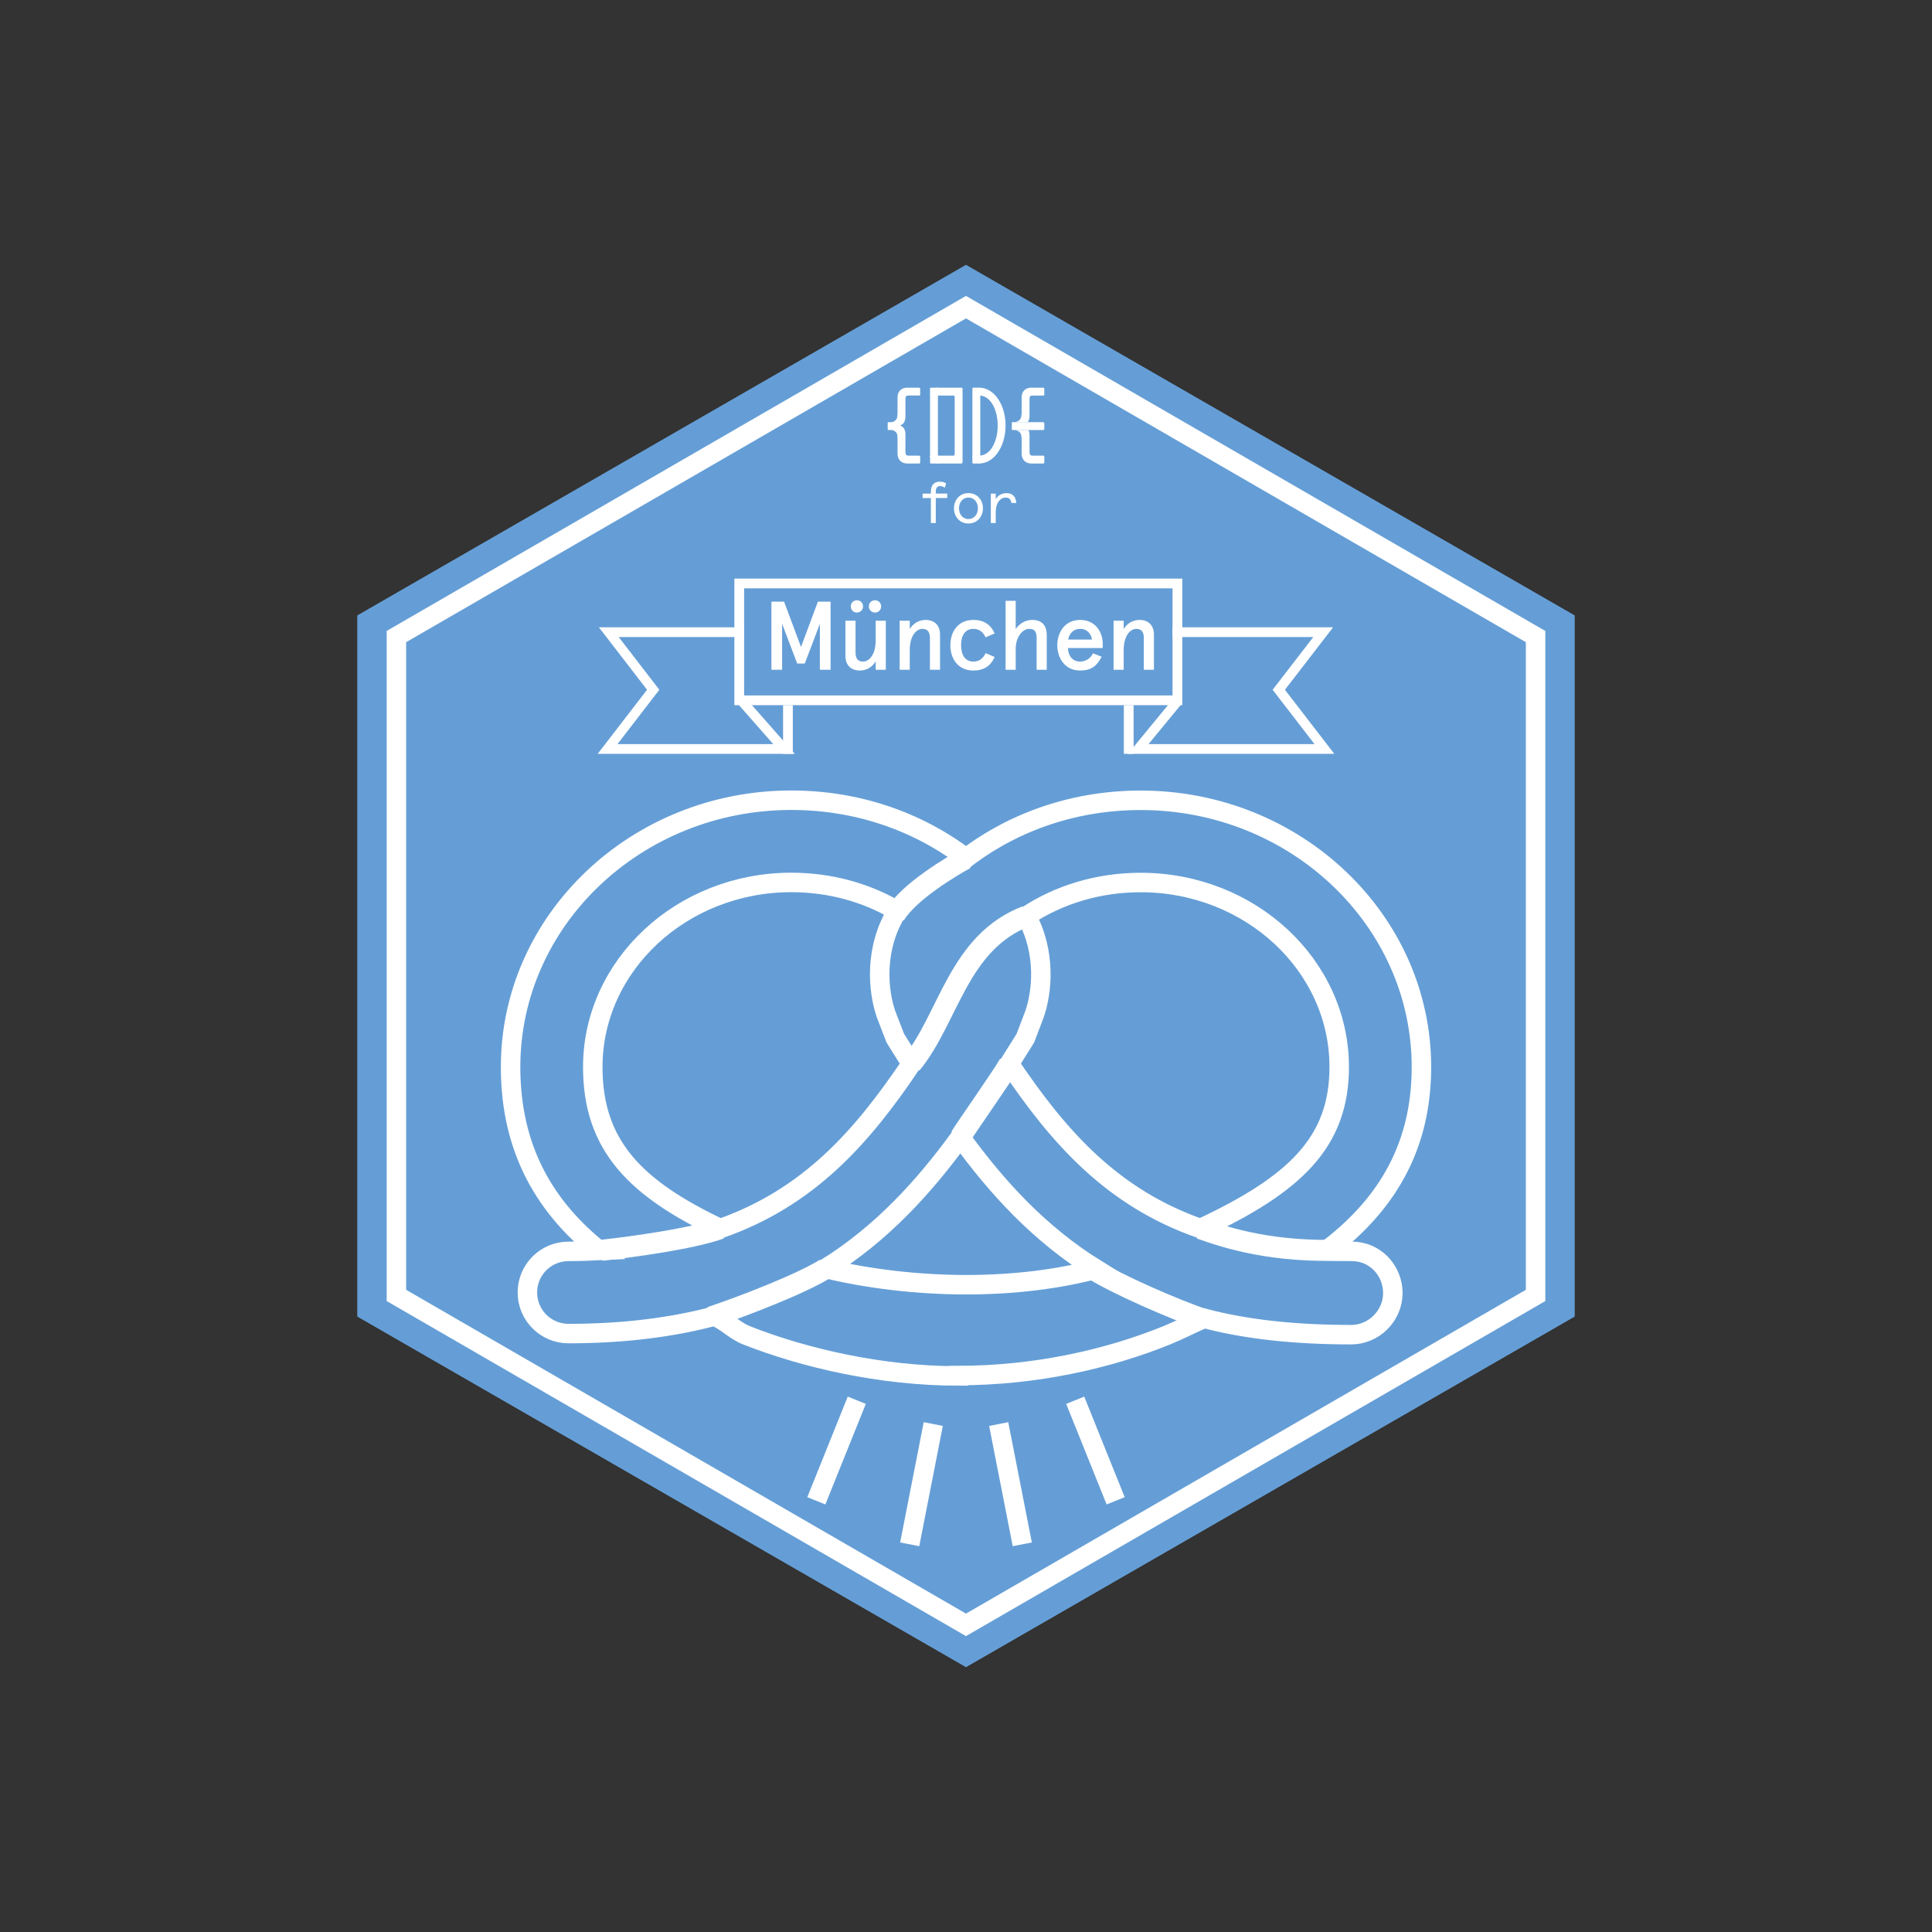 <?xml version="1.0" encoding="utf-8"?>
<!-- Generator: Adobe Illustrator 16.0.4, SVG Export Plug-In . SVG Version: 6.00 Build 0)  -->
<!DOCTYPE svg PUBLIC "-//W3C//DTD SVG 1.1//EN" "http://www.w3.org/Graphics/SVG/1.1/DTD/svg11.dtd">
<svg version="1.1" id="Ebene_1" xmlns="http://www.w3.org/2000/svg" xmlns:xlink="http://www.w3.org/1999/xlink" x="0px" y="0px"
	 width="198.425px" height="198.425px" viewBox="0 0 198.425 198.425" enable-background="new 0 0 198.425 198.425"
	 xml:space="preserve">
<rect x="0" y="0" width="198.425" height="198.425" fill="#333333" stroke="none"/>
<g>
	<g>
		<defs>
			<polygon id="SVGID_1_" points="161.713,135.213 99.212,171.213 36.712,135.213 36.712,63.212 99.212,27.212 161.713,63.212 			
				"/>
		</defs>
		<clipPath id="SVGID_2_">
			<use xlink:href="#SVGID_1_"  overflow="visible"/>
		</clipPath>
		<polygon clip-path="url(#SVGID_2_)" fill="#659ED6" points="161.712,135.213 99.212,171.213 36.712,135.213 36.712,63.212 
			99.212,27.212 161.712,63.212 		"/>
		<polygon clip-path="url(#SVGID_2_)" fill="none" stroke="#659ED6" stroke-width="5.669" points="161.712,135.213 99.212,171.213 
			36.712,135.213 36.712,63.212 99.212,27.212 161.712,63.212 		"/>
	</g>
	<polygon fill="none" stroke="#FFFFFF" stroke-width="2" stroke-miterlimit="10" points="157.712,133.046 99.212,166.88 
		40.712,133.046 40.712,65.379 99.212,31.546 157.712,65.379 	"/>
	<g>
		<path fill="none" stroke="#FFFFFF" stroke-width="2" stroke-miterlimit="10" d="M138.877,128.522c-0.927,0-1.821-0.025-2.7-0.061
			c0.512-0.385,1.012-0.775,1.493-1.186c5.597-4.736,8.317-10.523,8.317-17.686c0-15.106-12.936-27.396-28.834-27.396
			c-6.627,0-12.865,2.085-17.939,5.938c-5.079-3.856-11.318-5.945-17.941-5.945c-15.898,0-28.834,12.29-28.834,27.399
			c0,8.711,3.76,14.562,9.104,18.852c-1.024,0.049-2.069,0.084-3.159,0.084c-2.332,0-4.22,1.889-4.22,4.221
			c0,2.33,1.888,4.221,4.22,4.221c5.713,0,10.66-0.643,14.998-1.793c1.231,0.529,2.061,1.486,3.289,1.973
			c5.846,2.309,13.754,4.172,21.754,4.172v-0.039c8,0,15.496-1.727,21.444-4.15c1.195-0.486,2.604-1.211,3.808-1.729
			c4.336,1.15,9.386,1.68,15.099,1.68c2.332,0,4.275-1.947,4.275-4.277C143.05,130.468,141.21,128.522,138.877,128.522z
			 M91.95,106.622c0.549,0.877,1.097,1.76,1.65,2.637c-5.115,7.604-10.582,13.756-19.633,16.926
			c-8.683-4.119-13.086-8.506-13.086-16.592c0-10.455,9.147-18.962,20.391-18.962c3.932,0,7.666,1.018,10.885,2.921
			c-2.414,3.86-1.988,8.251-1.139,10.656L91.95,106.622z M99.237,131.946c-4.967,0-10.127-0.615-14.436-1.668
			c5.752-3.594,10.08-8.338,13.83-13.494c3.772,5.189,8.133,9.965,13.942,13.566C108.577,131.397,104.052,131.946,99.237,131.946z
			 M106.231,104.208c0.811-2.293,1.234-6.395-0.822-10.118c3.402-2.246,7.455-3.452,11.744-3.452c11.242,0,20.39,8.502,20.39,18.953
			c0,7.783-4.625,12.082-14.261,16.59c-9.043-3.17-14.508-9.322-19.621-16.922c0.553-0.877,1.104-1.76,1.65-2.637L106.231,104.208z"
			/>
		<path fill="none" stroke="#FFFFFF" stroke-width="2.157" stroke-miterlimit="10" d="M99.167,88.196
			c-1.24,0.673-5.828,3.35-7.26,5.778"/>
		<path fill="none" stroke="#FFFFFF" stroke-width="2.157" stroke-miterlimit="10" d="M98.632,116.784
			c0.674-1.094,4.307-6.246,5.029-7.525"/>
		<path fill="none" stroke="#FFFFFF" stroke-width="2.157" stroke-miterlimit="10" d="M93.601,109.259
			c3.834-4.65,4.785-12.469,11.809-15.168"/>
		<path fill="none" stroke="#FFFFFF" stroke-width="2.157" stroke-miterlimit="10" d="M73.005,135.269
			c3.227-1.082,9.279-3.402,11.797-4.99"/>
		<path fill="none" stroke="#FFFFFF" stroke-width="2.157" stroke-miterlimit="10" d="M61.755,128.411
			c3.387-0.369,9.414-1.213,12.213-2.227"/>
		<path fill="none" stroke="#FFFFFF" stroke-width="2.157" stroke-miterlimit="10" d="M123.804,135.565
			c-3.227-1.082-9.182-3.699-11.699-5.287"/>
		<path fill="none" stroke="#FFFFFF" stroke-width="2.157" stroke-miterlimit="10" d="M138.067,128.382
			c-7.213,0.293-11.986-1.188-14.785-2.201"/>
		<polygon fill="#FFFFFF" points="79.228,61.79 80.526,61.79 82.267,66.447 84.004,61.79 85.304,61.79 85.304,68.786 84.205,68.786 
			84.205,64.069 82.655,68.146 81.875,68.146 80.328,64.069 80.328,68.786 79.228,68.786 		"/>
		<path fill="#FFFFFF" d="M89.936,68.786v-0.859c-0.359,0.599-0.959,0.939-1.629,0.939c-0.88,0-1.48-0.529-1.48-1.509v-3.608h1.041
			v3.278c0,0.68,0.309,0.92,0.779,0.92c0.649,0,1.289-0.77,1.289-2.159v-2.039h1.039v5.037H89.936z M88.007,61.65
			c0.359,0,0.63,0.27,0.63,0.63c0,0.36-0.271,0.629-0.63,0.629c-0.36,0-0.629-0.269-0.629-0.629
			C87.378,61.92,87.647,61.65,88.007,61.65 M89.866,61.65c0.359,0,0.629,0.27,0.629,0.63c0,0.36-0.27,0.629-0.629,0.629
			s-0.629-0.269-0.629-0.629C89.237,61.92,89.507,61.65,89.866,61.65"/>
		<path fill="#FFFFFF" d="M93.437,63.749v0.859c0.361-0.599,0.961-0.939,1.629-0.939c0.881,0,1.48,0.53,1.48,1.509v3.608h-1.039
			v-3.278c0-0.68-0.31-0.92-0.779-0.92c-0.65,0-1.291,0.77-1.291,2.159v2.039h-1.039v-5.037H93.437z"/>
		<path fill="#FFFFFF" d="M102.155,67.477c-0.4,0.909-1.109,1.389-2.18,1.389c-1.597,0-2.367-1.219-2.367-2.598
			c0-1.38,0.77-2.599,2.367-2.599c1.07,0,1.779,0.48,2.18,1.389l-0.93,0.4c-0.24-0.54-0.65-0.87-1.25-0.87
			c-0.889,0-1.267,0.73-1.267,1.68c0,0.949,0.378,1.679,1.267,1.679c0.6,0,1.01-0.33,1.25-0.87L102.155,67.477z"/>
		<path fill="#FFFFFF" d="M104.317,61.71v2.898c0.359-0.519,0.939-0.939,1.699-0.939c0.93,0,1.489,0.499,1.489,1.569v3.548h-1.04
			v-3.278c0-0.77-0.32-0.92-0.789-0.92c-0.57,0-1.359,0.73-1.359,2.069v2.129h-1.039V61.71H104.317z"/>
		<path fill="#FFFFFF" d="M113.255,66.557h-3.568c0,0.74,0.43,1.39,1.25,1.39c0.54,0,1.059-0.3,1.318-0.85l0.891,0.35
			c-0.49,0.949-1.061,1.419-2.209,1.419c-1.66,0-2.35-1.399-2.35-2.598c0-1.2,0.689-2.599,2.35-2.599
			c1.609,0,2.318,1.309,2.318,2.438V66.557z M109.706,65.688h2.449c-0.09-0.56-0.469-1.1-1.219-1.1
			C110.247,64.588,109.817,65.058,109.706,65.688"/>
		<path fill="#FFFFFF" d="M115.407,63.749v0.859c0.359-0.599,0.959-0.939,1.629-0.939c0.879,0,1.479,0.53,1.479,1.509v3.608h-1.039
			v-3.278c0-0.68-0.309-0.92-0.779-0.92c-0.65,0-1.289,0.77-1.289,2.159v2.039h-1.039v-5.037H115.407z"/>
		<rect x="75.925" y="59.925" fill="none" stroke="#FFFFFF" stroke-miterlimit="10" width="45" height="12"/>
		<polyline fill="none" stroke="#FFFFFF" stroke-miterlimit="10" points="121.011,71.925 116.899,76.925 136.024,76.925 
			131.337,70.843 135.899,64.925 120.425,64.925 		"/>
		<line fill="none" stroke="#FFFFFF" stroke-miterlimit="10" x1="115.925" y1="77.425" x2="115.925" y2="72.425"/>
		<polyline fill="none" stroke="#FFFFFF" stroke-miterlimit="10" points="76.124,71.925 80.524,76.925 62.399,76.925 67.087,70.843 
			62.524,64.925 76.425,64.925 		"/>
		<line fill="none" stroke="#FFFFFF" stroke-miterlimit="10" x1="80.925" y1="77.425" x2="80.925" y2="72.425"/>
		<line fill="none" stroke="#FFFFFF" stroke-width="2" stroke-miterlimit="10" x1="83.841" y1="154.14" x2="87.995" y2="143.813"/>
		<line fill="none" stroke="#FFFFFF" stroke-width="2" stroke-miterlimit="10" x1="93.431" y1="158.61" x2="95.851" y2="146.256"/>
		
			<line fill="none" stroke="#FFFFFF" stroke-width="2" stroke-miterlimit="10" x1="114.583" y1="154.14" x2="110.429" y2="143.813"/>
		
			<line fill="none" stroke="#FFFFFF" stroke-width="2" stroke-miterlimit="10" x1="104.993" y1="158.61" x2="102.571" y2="146.256"/>
		<path fill="#FFFFFF" d="M97.04,50.089c-0.186-0.12-0.324-0.162-0.486-0.162c-0.287,0-0.444,0.18-0.444,0.57v0.197h1.176v0.457
			H96.11v2.566h-0.504v-2.566h-0.851v-0.457h0.851v-0.185c0-0.732,0.354-1.038,0.93-1.038c0.275,0,0.461,0.072,0.629,0.174
			L97.04,50.089z"/>
		<path fill="#FFFFFF" d="M99.464,50.646c0.924,0,1.488,0.726,1.488,1.559c0,0.834-0.564,1.56-1.488,1.56s-1.486-0.726-1.486-1.56
			C97.978,51.372,98.54,50.646,99.464,50.646 M99.464,53.309c0.617,0,0.973-0.522,0.973-1.104c0-0.581-0.355-1.103-0.973-1.103
			s-0.971,0.522-0.971,1.103C98.493,52.787,98.847,53.309,99.464,53.309"/>
		<path fill="#FFFFFF" d="M103.874,51.654c-0.043-0.348-0.223-0.552-0.582-0.552c-0.527,0-1.025,0.498-1.025,1.524v1.091h-0.504
			v-3.022h0.504v0.557c0.232-0.366,0.611-0.605,1.115-0.605c0.6,0,0.959,0.36,0.994,1.007H103.874z"/>
		<polygon fill="#FFFFFF" points="95.521,40.523 95.521,40.624 95.521,46.999 96.051,46.999 96.203,46.999 96.33,46.999 
			96.33,40.523 		"/>
		<path fill="#FFFFFF" d="M98.729,47.605c0.055,0,0.129-0.05,0.129-0.105v-7.584c0-0.056-0.074-0.101-0.129-0.101h-2.527
			c-0.057,0-0.077,0.023-0.077,0.051v0.151v0.505c0,0.056,0.02,0.103,0.077,0.103h1.718c0.055,0,0.129,0.044,0.129,0.1v5.965
			c0,0.056-0.074,0.105-0.129,0.105h-1.718c-0.057,0-0.077,0.019-0.077,0.047v0.152V47.5c0,0.055,0.02,0.105,0.077,0.105H98.729z"/>
		<polygon fill="#FFFFFF" points="99.87,40.523 99.87,40.624 99.87,46.999 100.55,46.999 100.679,46.999 100.679,40.523 		"/>
		<path fill="#FFFFFF" d="M100.577,47.601v-0.809c1.113,0,1.891-1.383,1.891-3.084c0-1.7-0.777-3.084-1.891-3.084v-0.809
			c1.52,0,2.699,1.746,2.699,3.893C103.276,45.854,102.097,47.601,100.577,47.601"/>
		<path fill="#FFFFFF" d="M92.181,45.113v1.115v0.359c0,0.605,0.389,1.018,1,1.018h0.172h0.496h0.584
			c0.027,0,0.074-0.051,0.074-0.106v-0.607c0-0.055-0.07-0.097-0.125-0.097H93.8h-0.297H93.32c-0.26,0-0.328-0.111-0.328-0.41
			v-0.178v-0.973V44.64c0-0.61-0.249-0.835-0.551-0.945c0.302-0.11,0.551-0.335,0.551-0.944v-0.422V41.26v-0.254
			c0-0.294,0.058-0.382,0.328-0.382h0.228h0.291h0.594c0.027,0,0.074-0.046,0.074-0.101v-0.607c0-0.056-0.07-0.101-0.125-0.101
			h-0.486h-0.459h-0.256c-0.611,0-1,0.396-1,0.988v0.318v1.323c0,0-0.02,0.303-0.035,0.407c-0.037,0.273-0.373,0.508-0.58,0.505
			h-0.319c-0.056,0-0.078,0.043-0.078,0.099v0.607c0,0.055,0.022,0.103,0.078,0.103h0.291c0.264-0.004,0.6,0.219,0.625,0.552
			C92.171,44.814,92.181,45.113,92.181,45.113"/>
		<path fill="#FFFFFF" d="M96.202,39.815h-0.287h-0.32c-0.057,0-0.077,0.046-0.077,0.101v0.187v0.42v0.102h0.077h0.607h0.127v-0.102
			v-0.607v-0.101H96.202z"/>
		<path fill="#FFFFFF" d="M95.521,46.893v0.287v0.32c0,0.055,0.018,0.105,0.074,0.105h0.188h0.42h0.127V47.5v-0.607v-0.097h-0.127
			h-0.608h-0.074V46.893z"/>
		<path fill="#FFFFFF" d="M100.55,39.815h-0.287h-0.32c-0.057,0-0.072,0.046-0.072,0.101v0.187v0.42v0.102h0.072h0.607h0.129v-0.102
			v-0.607v-0.101H100.55z"/>
		<path fill="#FFFFFF" d="M99.87,46.893v0.287v0.32c0,0.055,0.016,0.105,0.072,0.105h0.188h0.42h0.129V47.5v-0.607v-0.097h-0.129
			h-0.607H99.87V46.893z"/>
		<path fill="#FFFFFF" d="M104.929,45.113v1.115v0.359c0,0.605,0.379,1.018,0.992,1.018h0.172h0.494h0.584
			c0.028,0,0.084-0.051,0.084-0.106v-0.607c0-0.055-0.078-0.097-0.133-0.097h-0.582h-0.297h-0.184c-0.262,0-0.322-0.111-0.322-0.41
			v-0.178v-0.973V44.64c0-0.196-0.057-0.374-0.102-0.475h-1.359c0.373,0.101,0.533,0.235,0.609,0.559
			C104.925,44.886,104.929,45.113,104.929,45.113"/>
		<path fill="#FFFFFF" d="M104.87,42.851c-0.078,0.265-0.254,0.404-0.564,0.505h1.273c0.078-0.202,0.158-0.337,0.158-0.605V42.33
			v-1.069v-0.254c0-0.295,0.051-0.382,0.322-0.382h0.229h0.289h0.594c0.029,0,0.084-0.046,0.084-0.102v-0.607
			c0-0.055-0.078-0.101-0.133-0.101h-0.486h-0.459h-0.256c-0.614,0-0.992,0.397-0.992,0.989v0.318v1.322
			C104.929,42.443,104.909,42.719,104.87,42.851"/>
		<path fill="#FFFFFF" d="M105.067,43.767c0.205,0.075,0.43,0.196,0.568,0.398h1.486c0.055,0,0.134-0.047,0.134-0.103v-0.607
			c0-0.056-0.079-0.099-0.134-0.099h-1.543C105.478,43.559,105.237,43.705,105.067,43.767"/>
		<path fill="#FFFFFF" d="M103.987,43.356c-0.057,0-0.07,0.043-0.07,0.099v0.607c0,0.055,0.014,0.104,0.07,0.104h0.289h1.359
			c-0.092-0.203-0.318-0.342-0.48-0.405c0.17-0.062,0.322-0.203,0.424-0.405h-1.273H103.987z"/>
	</g>
</g>
</svg>
